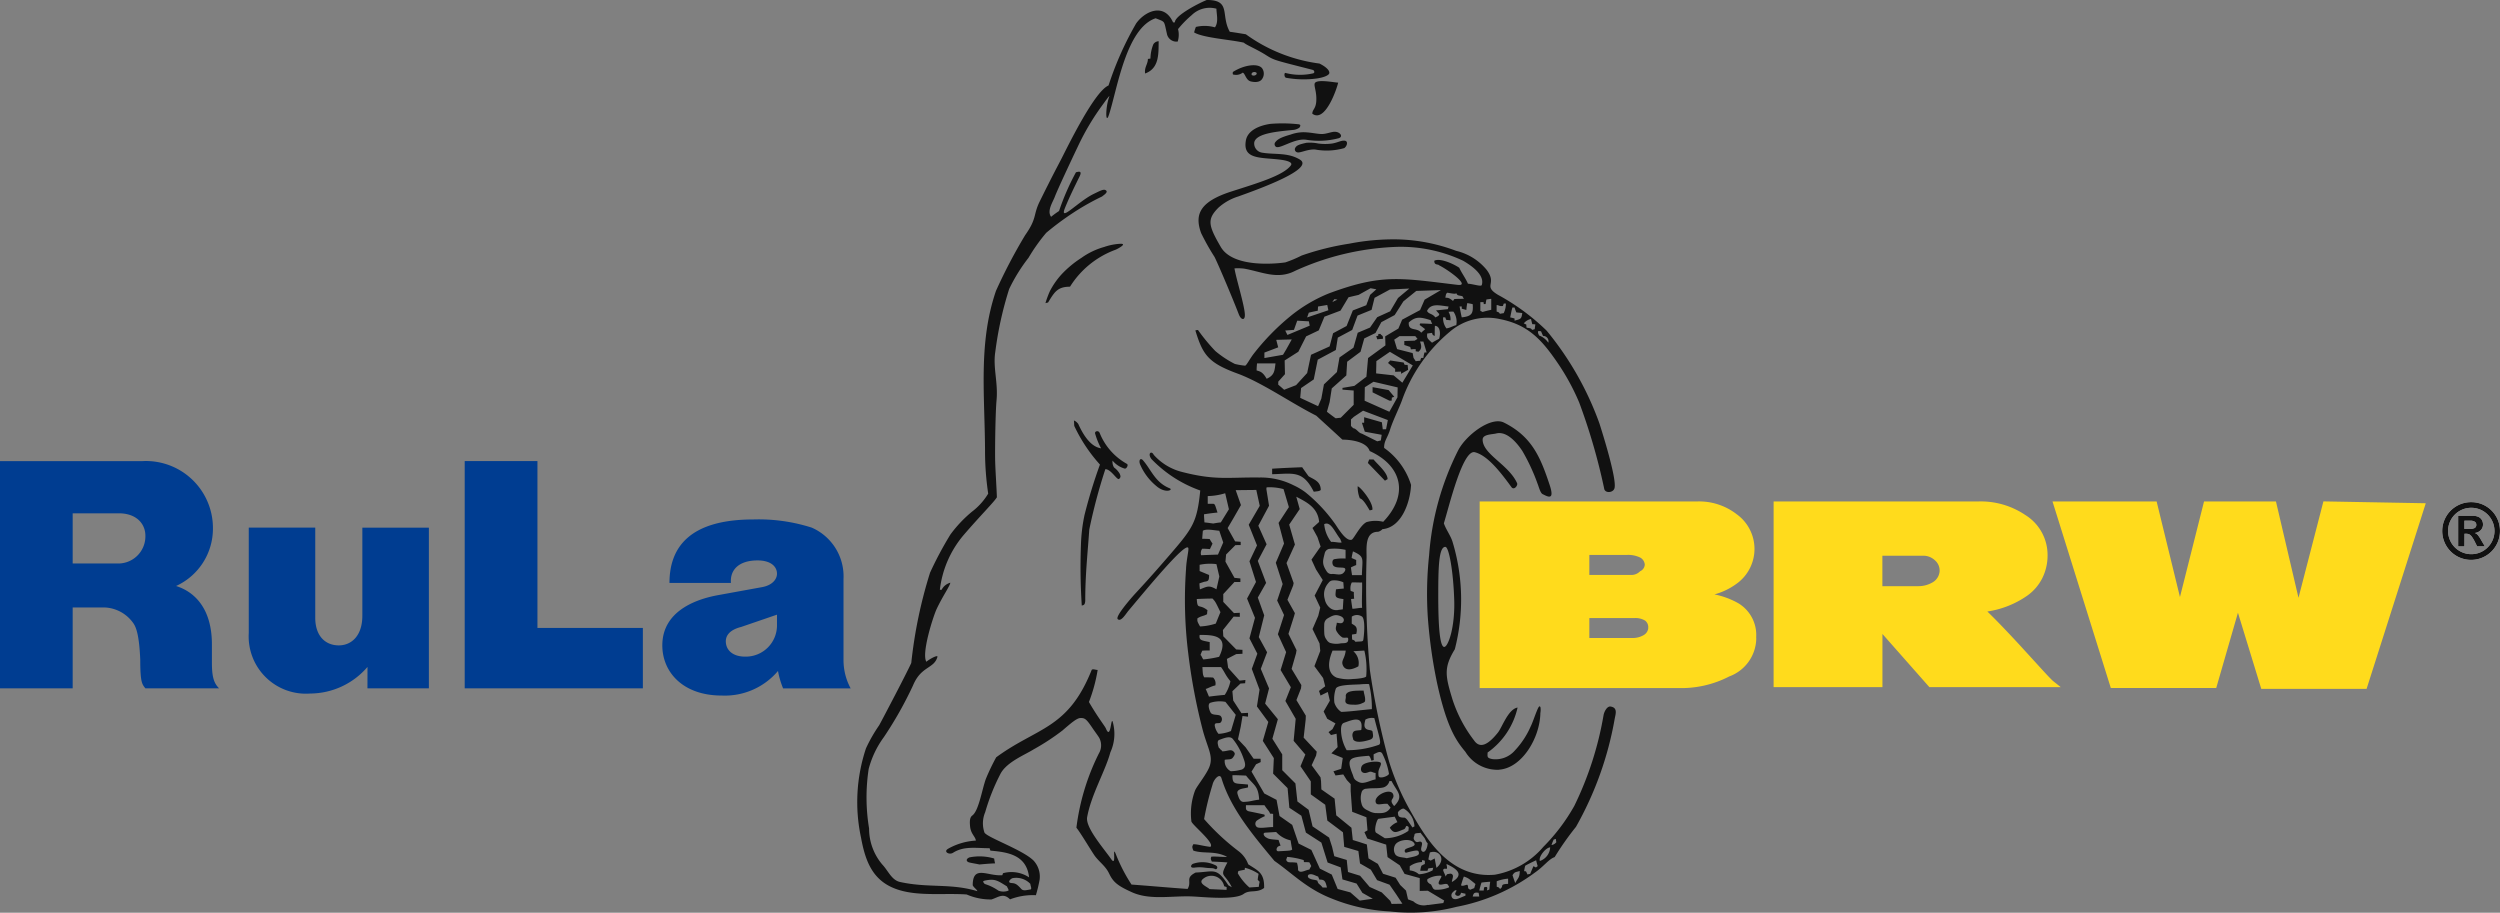 <svg xmlns="http://www.w3.org/2000/svg" xmlns:xlink="http://www.w3.org/1999/xlink" width="200.664" height="73.26" viewBox="0 0 200.664 73.26">
  <rect x="0" y="0" width="200.664" height="73.26" fill="#808080" stroke="none"/>
  <defs>
    <clipPath id="clip-path">
      <rect id="Rechteck_769" data-name="Rechteck 769" width="200.664" height="73.26" fill="none"/>
    </clipPath>
  </defs>
  <g id="Gruppe_3529" data-name="Gruppe 3529" clip-path="url(#clip-path)">
    <path id="Pfad_3592" data-name="Pfad 3592" d="M143.278,6.632c.282-.269,1.528-.01,1.842,0-.086.44-1.037,3.268-2.075,2.494.007-.34.274-.38.318-.99.059-.826-.262-1.333-.085-1.5m1.871,4.462a6.246,6.246,0,0,1-2.59.12c-.916-.14-2.06.73-2.413.576a.255.255,0,0,1-.059-.395c.174-.22.436-.377,1.21-.595a3.128,3.128,0,0,1,1.066-.191c.6.017,1.007.132,1.416.145.382.009.8-.189,1.078-.181.449.009.689.416.292.521m-18.957,4.663a19.67,19.67,0,0,0-2.332,1.313,22.737,22.737,0,0,0-2.171,1.612,14.328,14.328,0,0,0-1.419,2,13.776,13.776,0,0,0-1.556,2.509A28.478,28.478,0,0,0,117.6,28.24c-.2,1.255.235,2.462.1,3.89-.083.908-.123,3.34-.115,4.584.007.894.105,2.124.142,3.2-.215.37-1.364,1.509-2.719,3.092a8.265,8.265,0,0,0-1.857,4.334h.14a1.117,1.117,0,0,1,.7-.568c-.052.3-.589,1.034-1.095,2.1-.284.608-1.235,3.575-.829,4.244.243-.211.946-.595.887-.387-.274.965-1.3.713-1.957,2.286a30.471,30.471,0,0,1-2.342,4.152,7.555,7.555,0,0,0-1.218,2.553,15.223,15.223,0,0,0,.032,4.772,4.468,4.468,0,0,0,1.068,2.908c.473.5.74,1.247,1.423,1.394,2.281.5,4.05.086,6.2.737-.054-.16-.264-.262-.372-.472,0-1.674,1.2-.709,2.376-.811.019-.051.037-.108.056-.159a2.554,2.554,0,0,1,2.092.333c-.2-1.848-1.793-2.024-3.1-2.146a1,1,0,0,1-.068-.194c-1.13,0-2.061-.191-2.943.37-.3.188-.8-.089-.385-.329a5.108,5.108,0,0,1,2.225-.652c-.034-.333-.411-.517-.468-1.169-.021-.291-.052-.673.179-.842.525-.39.777-2.072,1.09-2.94a17.215,17.215,0,0,1,.83-1.734c3.308-2.43,5.753-2.242,7.654-6.99.056-.147.316-.022.49-.022a12.564,12.564,0,0,1-.7,2.572c.72,1.247,1.291,1.945,1.367,2.139.388.938.39-.919.536-.566a3.554,3.554,0,0,1-.181,2.464c-.409,1.516-1.546,3.406-1.867,5.218-.144.831,1.362,2.536,1.928,3.354.475.68.059-1.13.357-.444A13.318,13.318,0,0,0,128.534,71c1.5.108,2.989.247,4.5.351.371-.613-.23-.877.65-1.316,1.477-.056,1.668-.461,2.621,1.022.088.051.174.1.279.154-.618-1.233-1.022-.738-.351-1.987-.421-.037-.842-.052-1.252-.071-.1-.211-.1-.211-.046-.387.24-.052,1.176.054,1.262,0-1.021-.512-1.862-.211-2.7-.492-.142-.353-.071-.353,0-.512.35,0,.705.127,1.357.213.436-.265-1.487-1.789-1.514-2.048a5.263,5.263,0,0,1,.279-2.437c.106-.321.784-1.125,1.11-1.806.453-.966-.1-1.588-.514-3.222a46.8,46.8,0,0,1-1.122-5.975,34.7,34.7,0,0,1-.183-6.815c.029-.747.235-1.524.183-1.681-.183-.561-3.351,3.3-4.8,5.023-.218.257-.595.923-.864.683-.238-.211,1.168-1.791,1.352-1.995,1.222-1.318,1.977-2.185,2.906-3.263,1.786-2.073,2.116-2.572,2.364-5.068a10.149,10.149,0,0,1-3.915-2.523c-.343-.449,0-.711.182-.34a4.5,4.5,0,0,0,2.234,1.364c2.731.71,3.756.424,6.238.456a5.828,5.828,0,0,1,2.746.621,5.191,5.191,0,0,1,.97.576,12.685,12.685,0,0,1,2.41,2.587c.324.5.862,1.335,1.284,1.211.174-.052.672-1.152,1.2-1.416a2.584,2.584,0,0,1,1.335-.025c2.109-2.2,1.486-4.517-1.085-5.679-.262-.809-1.678-.916-2.191-.916-.7-.652-1.408-1.289-2.094-1.921-2.056-1.036-4.346-2.66-6.353-3.393-2.325-.855-2.758-1.5-3.354-3.452a.764.764,0,0,1,.211-.034,14.836,14.836,0,0,0,1.391,1.688,8.091,8.091,0,0,0,1.567,1.036,5.8,5.8,0,0,0,.811.14c.1.022.326-.438.649-.884a18.87,18.87,0,0,1,3.03-3.114,11.976,11.976,0,0,1,3.067-1.806c4.275-1.588,5.742-1.225,10.326-.682,1.048.125-.652-1.146-1.48-1.567-.1-.123-.406.017-.392-.37.441-.231,1.47.211,2,.561.191.421.51.842.7,1.283.406.02,1.061.255,1.109.108.265-.84-.9-1.6-1.5-1.952a11.7,11.7,0,0,0-5.49-1.107,21.387,21.387,0,0,0-7.984,1.915c-1.421.745-2.7.069-4.113-.176a4.423,4.423,0,0,0-.76-.019c.09.688.833,3.038.833,3.748,0,.465-.311.392-.484-.051-.446-1.162-1.547-3.786-1.946-4.606a18.582,18.582,0,0,1-1.08-1.919c-.563-1.534-.067-2.533,2.408-3.337,2.009-.647,4.191-1.276,4.792-2.1.2-.275-.407-.407-.892-.465-1.546-.187-2.986,0-2.719-1.529.14-.8,1.039-1.205,1.979-1.34a11.954,11.954,0,0,1,2.19.026c.067,0,.191.03.2.081a.249.249,0,0,1-.127.233,1.093,1.093,0,0,1-.355.137c-1.141.125-3.089.233-3.216,1.029a.746.746,0,0,0,.6.8c1.032.183,2.083-.034,3.062.559,1.218.734-3.194,2.337-4.955,2.966a4.306,4.306,0,0,0-1.578.894c-.935.941-.813,1.428.186,3.153,1.044,1.791,4.822,1.3,5.187,1.24a9.466,9.466,0,0,0,1.3-.548,21.416,21.416,0,0,1,3.824-.953,18.5,18.5,0,0,1,3.834-.346,14.255,14.255,0,0,1,4.751.922,4.509,4.509,0,0,1,2.443,1.521c.886,1.18-.346,1.254.921,2.014a17.746,17.746,0,0,1,3.891,2.866,24.929,24.929,0,0,1,4.24,7.445c.216.676,1.421,4.483,1.211,5.209-.11.382-.789.428-.833,0a48.629,48.629,0,0,0-2-6.882,18.072,18.072,0,0,0-1.847-3.344c-1.242-1.8-2.352-2.92-4.5-3.349a4.636,4.636,0,0,0-4.057,1.029,12.676,12.676,0,0,0-3.837,5.534c-.276.725-.713,1.578-.943,2.318-.213.683-.488.894-.472,1.457a5.717,5.717,0,0,1,2.16,2.966c-.056,1.32-.723,3.415-2.3,3.555a.679.679,0,0,1-.344.209c-1.057,0-.928,1.24-.926,2.055a75.57,75.57,0,0,0,.26,9.006,60.212,60.212,0,0,0,1.543,7.374,19.869,19.869,0,0,0,1.8,4.118c1.392,2.489,3.3,5.272,6.689,4.974a6.657,6.657,0,0,0,3.9-2.24,15.127,15.127,0,0,0,2.486-3.293,26.846,26.846,0,0,0,2.342-7.266c.052-.3.291-.747.57-.7.581.093.4.59.329.968a27.125,27.125,0,0,1-3.111,8.687,23.342,23.342,0,0,0-1.711,2.43c-.477.16-.835.718-1.583,1.24a15.4,15.4,0,0,1-6.291,2.751,14.79,14.79,0,0,1-5.36.37,14.335,14.335,0,0,1-4.635-1.024c-2.028-.789-3.145-2-4.625-3.033-1.668-2.009-3.5-4.155-4.248-6.632-.14-.466-.632.1-.72.514a23.553,23.553,0,0,0-.676,2.761A18.37,18.37,0,0,0,137.1,68.3a2.321,2.321,0,0,1,.8,1.071c.755.509,1.311.651,1.277,1.9-.581.438-1.147.12-1.632.473-.725.528-3.256.247-4.12.211-1.618-.074-3.384.321-4.844-.333-1.176-.529-1.517-.82-1.848-1.514-.311-.647-.833-.935-1.217-1.512-.37-.559-1.09-1.773-1.406-2.16a18.39,18.39,0,0,1,1.8-5.953,1.278,1.278,0,0,0,.059-1.208c-.064-.142-.414-.6-.588-.865-.463-.681-.589-.8-.977-.774-.277.025-.7.38-1.417,1a18.683,18.683,0,0,1-2.313,1.514c-.705.443-2.126,1-2.641,1.928a16.669,16.669,0,0,0-1.244,3.114,2.28,2.28,0,0,0-.059,1.632c.2.391,3.082,1.391,3.944,2.254a1.9,1.9,0,0,1,.485,1.524,11.23,11.23,0,0,1-.3,1.252,5.1,5.1,0,0,0-2.075.333c-.547-.544-.929-.171-1.49.008a4.791,4.791,0,0,1-1.994-.4c-1.8-.123-3.822.157-5.483-.377-2.026-.647-2.631-2.217-2.994-4.182a13.621,13.621,0,0,1,.4-7.176,12.261,12.261,0,0,1,1.058-1.848c.147-.262,2.222-4.2,2.575-5a37.2,37.2,0,0,1,1.506-7.242A28.727,28.727,0,0,1,114,42.9a10.267,10.267,0,0,1,1.724-1.826,5.159,5.159,0,0,0,1.306-1.452,23.682,23.682,0,0,1-.253-3.234c0-4.54-.576-8.81.882-13.053A43,43,0,0,1,120,18.871c.965-1.367.629-1.6,1.154-2.678,1.063-2.156,1.5-2.957,1.773-3.486.654-1.294,2.671-5.39,3.763-5.846A25.936,25.936,0,0,1,128.9,1.891c.671-.963,2.234-1.73,2.97-.093h.141c0-.563,1.945-1.551,2.563-1.8,1.985,0,1.095,1.218,1.849,2.553.424.056.868.132,1.289.2a12.893,12.893,0,0,0,5.909,2.35c.422.21.808.5.791.756-.012.179-.419.355-.992.441a7.94,7.94,0,0,1-2.474-.054c-.171-.032-.172-.419-.052-.388a4.671,4.671,0,0,0,2.215.032c.164-.039.1-.245-.032-.279-3.008-.773-3.072-.757-3.731-1.176-.733-.47-1.654-.848-1.793-1.007-1.039-.243-3.271-.384-3.994-.823a3.178,3.178,0,0,1,.142-.441,3.049,3.049,0,0,1,1.529.032c.313-.422.12-1.09.12-1.495a2.061,2.061,0,0,0-1.982.512,8.293,8.293,0,0,0-1.1,1.125,1.808,1.808,0,0,1-.027,1,.781.781,0,0,1-.872-.652c-.245-1.061-.108-.9-.9-1.218-2.377.794-3.087,5.743-3.751,7.759-.279.833-.289-.61.032-1.475.074-.2-.414.5-.544.674a19.8,19.8,0,0,0-1.881,3.129c-.656,1.373-1.74,3.689-1.955,4.258-.147.4-.644,1.114-.291,1.592a7.436,7.436,0,0,1,.638-.466,19.521,19.521,0,0,1,1.359-3.111c.071,0,.563-.22.289.335-.395.806-.8,1.617-1.167,2.519-.5,1.233,1.051-.514,2.31-1.12.574-.277.828-.426,1-.255.11.11-.079.28-.318.444m26.122,56.879a1.224,1.224,0,0,1-1.159-.282l-.426-.16-.16-.7-.466-.451-.37-.585-1.01-.318-.414-.791-.752-.443-.132-1.115-.61-.2-.519-.159-.108-.985-1.22-.995-.132-1.34-1.063-.742-.025-.652-.042-.318-.713-.97.358-.779.051-.309-1.051-1.127.164-1.457.01-.309-.755-1.247.37-.943.027-.263-.782-1.3.355-1.247.042-.252-.652-1.313.452-1.421.066-.24-.6-1.074L141.506,47l.042-.2-.574-1.605.676-1.486-.461-1.6.845-1.247-.276-.994c.791.421,1.732.848,1.835,2.026l-.536.483.4.732.255.762-.734,1.047.365.791.541.848-.652,1.247.451.963-.161.662-.461,1.063.566,1.156.056.6-.47,1.223.7.953.166.662-.495.372.122.37.581-.286.167.7-.5.867.289.583.661.372-.24.463-.318.238.2.235.446-.108.083,1.078-.5.495.913.375-.125.87-.622.2.167.333.622-.083.289.455.306.324V63.5l.12,1.659,1.142.439.088,1.05-.247.145.231.512,1.514.49.11,1,.98.659.39.691,1.213.336v1.029l.652-.015,1.316.789a.772.772,0,0,0-.069.2c-.421.051-.845.108-1.247.16m-2.909-.09c-.037-.086-.074-.176-.108-.247l-.683-.679-.97-.436-.769-.9-.97-.3-.1-.967-1-.3-.176-.749-.238-.745-1.33-.9-.316-1.333-.9-.667-.16-1.45-1.058-1.061V60.551l-.791-1.254.441-1.568-1.022-1.255.314-1.218-.664-1.57.507-1.331-.666-1.217.435-1.747-.514-1.428.667-1.176-.667-1.766.705-1.335-.664-1.487.86-1.605-.211-1.318a.42.42,0,0,1,.02-.159,4.221,4.221,0,0,1,1.355.142l.429,1.445-.828,1.269.439,1.653-.661,1.544.551,1.71-.441,1.323.552,1.161-.495,1.543.662,1.436L140.5,53.78l.823,1.379-.439,1.105.828,1.433-.166,1.767.94,1.1-.39.941.828,1.213v1.046l1.159.83.167,1.269,1.256.943.1,1.169,1.136.333.132,1,.87.5.5.838,1,.365.532.769.5.76Zm-2.556-.266-.752-.659-1.021-.275-.475-1.156-.955-.479-.681-1.5-1.025-.51-.512-1.5-1.019-.715-.238-1.294-.987-.512-1.022-1.755.363-.587.373-.177-.01-.269h-.558l-.645-.919-.61-.645.22-1,.142-.865.444.054v-.306l-.53.025-.659-1.017-.066-.747.647-.615.377-.025.022-.259-.468.049-.919-1.027-.1-.713.75-.389.5-.025V52.16l-.5-.03L135.9,51.072l-.03-.5.862-1.08.493.021v-.328l-.47.025-.857-.9v-.625l.9-.974.475.006V46.43l-.475-.049-.725-1.3.052-.573.747-.753.424-.007v-.26l-.446-.032-.6-1.071.453-.771.615-1.073-.422-1.2c.455,0,1.181-.014,1.654-.014l.277,1.274-.885,1.519.665,1.658L138,45.053l.525,1.66-.717,1.331.636,1.548L138,51.236l.634,1.234-.446,1.218.622,1.666L138.6,56.7l.913,1.247-.441,1.522.885,1.381-.057,1.247,1.162,1.164.141,1.577.966.637.362,1.355,1.242.8.5,1.6,1.051.39.14.966,1.134.333.468.747.833.47Zm9.066-.326c.071-.282.138-.351.473-.3.02.089.037.191.052.3Zm-1.588.16a.33.33,0,0,1-.02-.493c.221-.233.267-.178.318-.144-.051.107-.169.252-.09.328a.241.241,0,0,0,.323.056.288.288,0,0,0,.116-.211c.12.017.215.054.36.074v.16c-.477.173-.733.377-1.006.23m3.778-.77c-.087-.125-.087-.125-.263-.176,0-.16,0-.3,0-.441a3.139,3.139,0,0,1,.914-.208v.419c-.738.017-.3.2-.651.406m-1.659.125a5.837,5.837,0,0,1,.174-.637c.231-.032.458-.051.7-.066-.035.211-.052.421-.071.632a.7.7,0,0,0-.191.071c0-.087.061-.2,0-.262-.045-.045-.157-.012-.225.007-.02.069-.022.184-.039.255h-.35m-38.6.01a3.888,3.888,0,0,0-1.117-.541c0-.089-.3-.206.107-.282.755-.14.963.026,1.7.485.017.093.2.318.093.346a1.1,1.1,0,0,1-.786-.008m41.494-.606c-.089-.211-.154-.421-.225-.632.189-.3.245-.225.578-.338,0,.581-.16.549-.353.97m-39.652.475c-.406-.458-.525-.453-.82-.483-.348-.037-.02-.37.147-.392a1.57,1.57,0,0,1,1.4.466c0,.14.152.428,0,.448-.24.029-.561.147-.725-.039m15.107.008c-.174-.189-.98-.46-.51-.83a1.039,1.039,0,0,1,1.683.6,1.318,1.318,0,0,1,.2.074c0,.051-.007.166-.007.218Zm18.154.052c-.231,0-.262-.236-.382-.429a.594.594,0,0,1-.257-.191c-.052-.051-.056-.216-.008-.24a1.847,1.847,0,0,1,1.054-.265c.189.014-.223.431-.169.627.067.242.627-.116.74.105.029.054.134.159.076.208a2.517,2.517,0,0,1-1.053.184m2.782,0c-.314-.109-.1-.262-.262-.407-.367.108-.367.108-.492.056.071-.25.139-.475.23-.708.348.123.348.123.931.6-.032.107-.068.211-.1.333a1.879,1.879,0,0,0-.3.125m-17.747-.182a4.5,4.5,0,0,1-.933-1.143c.019-.069.034-.125.052-.177.157-.034.333-.071.512-.1a.567.567,0,0,1,.015-.159,3.527,3.527,0,0,1,1.095.49,4.071,4.071,0,0,0-.071.478c.052.051.1.105.154.156a3.261,3.261,0,0,0-.068.407c-.265.017-.507.032-.755.051m5.873,0c-.233-.313-.343-.233-.415-.548-.247-.1-.4-.047-.654-.191-.152-.086-.14-.274.007-.311.253-.067.463.1.711.174.015.071.071.167.089.24.406,0,.492.094.614.638h-.352m10.381-.437c0-.211.174-.484.027-.615-.112-.1-.164-.051-.36-.029-.076.007-.125.115-.16.2-.176-.439-.291-.539-.125-.618.107-.049.166.051.2-.01.074-.128-.026-.25-.007-.375.72.335,1.514.825.421,1.443m6.065-.605c-.032-.088-.074-.176-.109-.247a.537.537,0,0,0-.154-.014,3.783,3.783,0,0,1,.085-.441c.282-.16.581-.3.88-.441a4.352,4.352,0,0,0,.127.475.8.8,0,0,0-.142.105,1.532,1.532,0,0,1-.2-.105c-.088.2-.176.407-.262.618-.089.017-.159.032-.23.051m-8.7-.014a1.27,1.27,0,0,0-.74-.313v-.333a1.774,1.774,0,0,1,.985-.338.515.515,0,0,1,.017-.16c.074.014.142.034.211.052v.267a1.35,1.35,0,0,0-.279.142,2.041,2.041,0,0,0-.09.4h.581a.833.833,0,0,1,.07-.191c.125-.02.245-.037.39-.052-.02.068-.035.14-.052.211a2.682,2.682,0,0,1-1.092.313m-9.667-.285c-.088-.089.022-.149-.125-.641-.579-.091-.725.061-.858-.211-.019-.039.054-.189.074-.26a6.136,6.136,0,0,1,1.33.26.462.462,0,0,0,.019.159,3.485,3.485,0,0,1,.426.017c.052.086.1.189.154.3-.052.088-.1.174-.154.282-.3.037-.663.3-.867.1m-7.457-.244a2.964,2.964,0,0,0-.906-.01c-.436.037-.225-.276-.1-.311a2.311,2.311,0,0,1,1.756.1c.338.125.145.414,0,.318s-.409-.051-.747-.1m18.525.008c-.052-.262-.1-.51-.138-.755-.105.056-.211.108-.321.176a1.572,1.572,0,0,0-.189-.089,5.563,5.563,0,0,1,.123-.566c.789-.262,1.32.586.525,1.233m8.3-.55c-.123-.367.51-1.092.828-1.092a1.213,1.213,0,0,1-.828,1.092m-44.99.28c-.247-.057-.554-.1-.8-.16s-.314-.269,0-.406a4.1,4.1,0,0,1,1.992.088,2.985,2.985,0,0,0,.071.39c-.441.015-.818.052-1.259.088m34.309-.5c-.316-.088-.7-.051-.906-.281a.745.745,0,0,1,0-.84c.294-.392,1.311-.5,1.521-.047.108.228-.455.284-.7.431-.147.093-.089.324.056.287.924-.253.966-.194,1,.015.049.269-.448.3-.977.435m-10.281-.559c-.253.015-.187-.289-.037-.384a.676.676,0,0,1,.191-.071,4.76,4.76,0,0,1-.162-.456c-.867-.068-.789-.09-1-.2-.147-.074-.333-.368-.051-.384s.561-.034.857-.052a2.162,2.162,0,0,0,1.161.669c.037.245.076.493.127.74-.127.086-.127.086-1.087.137m11.519.008c-.237-.167.132-.615-.076-.756-.159-.111-.321.144-.517-.1-.174-.213-.037-.311-.027-.465.015-.189.316-.118.49-.174.088.14.218.277.321.422.063.093.159.39.247.406,0,.353-.2.84-.439.671m10.382-.51a3.374,3.374,0,0,1,.176-.441c.054-.017.105-.032.179-.052a1.287,1.287,0,0,0,.034.262.6.6,0,0,1-.39.23m-13.371-.545-.7-.441c-.21-.133.044-1.1.194-1.12l1.293-.171.218.443a1.449,1.449,0,0,0-.612.441c.333.529.524.36,1.132.127.2-.079.108-.409.362-.194.052.041,0,.238,0,.321a3.386,3.386,0,0,1-1.886.593M138.6,66.385a.334.334,0,0,1,0-.524,3.719,3.719,0,0,1,.637-.353.506.506,0,0,1-.037-.125c-.4-.089-.828-.179-1.249-.262-.115-.028-.23-.106-.23-.231a1.447,1.447,0,0,1,0-.262H139.2c.314.473.37.437.456.683a1.057,1.057,0,0,1,.244.02v1.053c-.438,0-1.085.138-1.3,0m11.814-1.464a1.729,1.729,0,0,1,.83,1.413,1.014,1.014,0,0,0-.16.086c-.441-.651-.443-.681-.617-.789-.566,0-.514-.16-.552-.387-.019-.105.348-.411.5-.324m-2.339.339a1.3,1.3,0,0,1-.495-.169c-.3-.13-.514-.262-.585-.589a1.571,1.571,0,0,1,.034-.992.422.422,0,0,1,.355-.2c.532-.074.879,0,1.348-.1a.689.689,0,0,0,.5-.517h.174c.422.864,1.039,1.178.209,2.009-.493-.566.054-.522-.076-.928-.183-.567-1.516.039-1.413.588.068.355.446.125.955.159.052.068.179.227.247.3-.318.528-.769.443-1.255.443m-10.523-.895c-.247.008-.365-.211-.443-.441-.059-.174-.125-.329-.041-.437.164-.211.556-.2.818-.289v-.225c-.987-.125-1.269.071-1.249-.755.35,0,.72.019,1.09.034.618.791.985.791,1.054,1.933-.527.054-.663.159-1.227.178m9.251-1.579c-.455-.208-.412-.348-.522-.629-.536-1.333-.247-1.357,1.269-1.492.11-.008.2.269.238.392.051-.015.12-.032.191-.052-.014-.154-.014-.313-.014-.458.348-.174.534-.275.686-.078a5.622,5.622,0,0,1,.543,1.614c.045.149-.561.414-.781.284-.079-.045-.064-.284-.064-.377,0-.275.26-.588.194-.747-.078-.2-1.255-.12-1.5.206-.1.127-.145.411.008.526.188.144.413.032.554-.014.2-.072.289.066.519.083,0,.159,0,.333,0,.512-.423.071-.926.406-1.318.23M136.492,61.9a.906.906,0,0,1-.474-.913c.211-.057.5.012.637-.161.1-.13.218-.289.14-.412-.242-.362-.507-.107-.98-.107-.037-.108-.182-.147-.2-.238a.131.131,0,0,1-.091-.105c-.1-.3-.11-.519.056-.578.414-.152.884-.35,1.1-.052a5.186,5.186,0,0,1,.857,1.576c.145.39.2.685-.132.852a3.4,3.4,0,0,1-.919.14m21.567-.118a3.012,3.012,0,0,1-2.72-1.439c-.718-.862-1.477-1.893-2.266-5.483a39.962,39.962,0,0,1-.755-5.377,29.282,29.282,0,0,1,.108-4.912,22.23,22.23,0,0,1,2.332-8.425c.618-1.205,2.629-2.754,3.68-2.227,2.254,1.127,2.935,2.8,3.675,5.039.4,1.225-.15.916-.578.7-.189-.094-.318-.634-.395-.811a15.673,15.673,0,0,0-1.232-2.656c-.652-.977-1.4-1.58-2.1-1.4-.318.081-1.085.058-1.085.492,0,1.18,2.1,2.006,2.766,3.5.081.174-.245.6-.455.313-1.014-1.4-1.977-2.554-2.937-2.8-.979-.247-2.065,4.351-2.486,5.705.162.488.561,1.017.7,1.5a15.947,15.947,0,0,1,.179,8.609c-.9,1.477-.762,2.124-.211,3.955a10.856,10.856,0,0,0,1.756,3.363c.493.718,1.174.3,1.916-.632.331-.412.823-1.884,1.577-2.006a6.03,6.03,0,0,1-2.408,3.609c0,.318-.085.441.388.529a2.056,2.056,0,0,0,1.81-.7,6.733,6.733,0,0,0,1.262-1.923c.132-.257.317-.811.473-1.193.147-.365.231-.521.311-.348a1.386,1.386,0,0,1-.008.463c-.029,2.006-1.484,4.41-3.292,4.547m-12.253-1.559a3.406,3.406,0,0,1-.451-1.479c-.012-.24-.019-.629.227-.718.655-.233,1.6-.659,1.392.573-.231.052-.563,0-.659.2-.122.249.012.436.012.561.176.262.7.223,1.315.03.37-.116.279-.351.245-.632-.029-.233-.455-.059-.617-.365-.093-.174,0-.453.037-.627a1.048,1.048,0,0,1,.72-.118c.353,1.424.63,2.065.341,2.146a7.558,7.558,0,0,1-2.563.428m-10.289-1.316a1.354,1.354,0,0,1-.3-.654c-.029-.3.291-.142.458-.24a.377.377,0,0,0,0-.549c-.213-.14-.676-.014-.8-.282-.127-.25-.245-.691,0-.769a2.45,2.45,0,0,1,1.2-.07l.828,1.041-.387,1.3a3.068,3.068,0,0,1-.99.225m9.844-1.76a1.392,1.392,0,0,1-.551-.74,2.524,2.524,0,0,1,.11-1.11c.106-.333,1.255-.326,1.933-.36a5.387,5.387,0,0,1,.742-.025,8.14,8.14,0,0,1,.224,2.011c-.826.072-1.755.2-2.457.223m1.16-.577c-.47,0-.716-.015-.806-.186-.07-.125.03-.338.01-.465-.066-.515.833-.479,1.433-.479.017.231.11.434.118.667.008.2,0,.253-.211.331a1.246,1.246,0,0,1-.544.132m-11.78-.651c-.083-.209-.174-.419-.262-.616.089,0,.512-.242.775-.279a.658.658,0,0,0-.182-.634c-.24-.017-.488-.017-.715-.017-.105-.211-.105-.211-.14-.826h1.492c.3.4.317.6.755,1.14a3.1,3.1,0,0,1-.456,1.095c-.421.034-.842.085-1.266.138m10.288-1.509c-.49-.183-.963-.762-.368-2.185h1.058c-.073.649-.379.794-.24,1.154.183.477.7.421,1.256.108a1.252,1.252,0,0,0-.406-1.211c.287-.02.585-.034.884-.052a6.4,6.4,0,0,1,.149,2.068c-.029.118-.637.2-1.063.213a3.382,3.382,0,0,1-1.271-.1M134.3,52.93c-.138-.174-.138-.313-.231-.35a2.854,2.854,0,0,1,.145-.353c.191-.017.384-.017.595-.017v-.671c-.629-.14-.877-.123-.806-.576,1.017,0,2.437,0,1.561,1.756a9.109,9.109,0,0,1-1.264.211m10.177-1.322a.624.624,0,0,1-.287-.262.846.846,0,0,1-.179-.443,7.862,7.862,0,0,1-.007-.826.56.56,0,0,1,.275-.444c.4-.231.618-.355,1.061-.164.216.1.279.267.208.414-.12.235-.362.105-.541.105,0,.281-.2.448.052.779a1.385,1.385,0,0,0,.4.4c.291.074.461-.083.468.132.015.384-.314.307-.6.341a1.75,1.75,0,0,1-.848-.035m2.029-.089c-.089-.12-.089-.125-.265-.181a3.893,3.893,0,0,1-.014-.4c.1-.022.227-.039.348-.058.143-.61-.12-.647-.368-.826,0-.174.005-.394.005-.554a.717.717,0,0,1,.784-.029c.314.125.218,1.4.145,1.867-.034.2-.16.13-.634.181m-12.474-1.233c-.228-.406-.228-.406-.211-.652.333-.21.512-.176.775-.335a2.275,2.275,0,0,1,.032-.316c-.683-.547-.806,0-.858-.9.419-.017.843-.037,1.262-.037.23.25.23.25.637,1.092-.127.3-.247.6-.375.917a4.779,4.779,0,0,1-1.262.23M145.1,48.965a.809.809,0,0,1-.686-.213,1.165,1.165,0,0,1-.37-.663,1.348,1.348,0,0,1,.3-1.3.452.452,0,0,1,.318-.2,1.743,1.743,0,0,1,.877.152c0,.14.03.362.03.5-.2.019-.451.034-.625.066-.056.581-.142.689.6.777-.017.264-.037.544-.052.826-.145.019-.267.034-.387.051m1.156-.1c-.034-.247-.086-.548-.105-.776a1.01,1.01,0,0,1,.248-.019,5.167,5.167,0,0,1-.025-.547c-.051-.019-.2-.071-.252-.088a1,1,0,0,1,.088-.679c.25-.017.578.015.826,0,.02.667-.037,1.348,0,2.036-.264,0-.512.073-.776.073m-21.723-.247a47.533,47.533,0,0,1-.067-4.888,13.279,13.279,0,0,1,.287-2.391A41,41,0,0,1,126,37.289a12.58,12.58,0,0,1-2.06-3.1c-.017-.142-.01-.318-.03-.441a.791.791,0,0,1,.355.292c.3.666.909,1.817,1.826,1.943a5.763,5.763,0,0,1-.475-1.174c-.074-.191.269-.313.369-.039a4.945,4.945,0,0,0,2.183,2.465c.137.083-.03.407-.182.377a1.977,1.977,0,0,1-.975-.642.857.857,0,0,0,.12.551,1.724,1.724,0,0,1,.446.485c.118.255.074.311-.029.429-.157.166-.641-.776-1.115-.776a44.016,44.016,0,0,0-1.288,4.84c-.14,2-.324,3.629-.324,5.657,0,.473-.191.406-.3.458m9.5-1.317c-.015-.154-.034-.313-.034-.473l.368-.123c.313-.059.406-.036.406-.548L134,45.835v-.5a3.975,3.975,0,0,1,1.35-.054l.233.992-.233,1.029c-.61-.35-.713-.23-1.316,0m12.2-1.14c-.032-.211-.068-.421-.089-.618a4.281,4.281,0,0,1,.422-.189v-.406c-.118-.052-.245-.108-.365-.159.017-.18.074-.375.105-.535.97.441.752.551.718,1.906h-.791m-1.573-.092a.449.449,0,0,1-.47-.223c-.414-.623-.282-.87-.147-1.45a.468.468,0,0,1,.34-.336,4.1,4.1,0,0,1,1.331.074v.7a3.5,3.5,0,0,0-.906.051c-.2.048-.189.426-.045.544.208.167.549.1.8.147.221.042.135.282-.054.439-.223.176-.566.054-.848.051m-10.541-1.5a.6.6,0,0,1,.088-.524c.192,0,.4.015.618.032l.209-.441a3.95,3.95,0,0,1-.228-.365c-.211-.02-.407-.019-.6-.019.016-.228.032-.437.052-.647.267-.177.877-.037,1.318,0l.317.94-.422.972c-.458.017-.913.032-1.352.052M144.559,43.5A2.742,2.742,0,0,1,144,42.075c.529-.282.877.691,1.3,1.2-.015.036.105.225.088.276-.262.019-.563-.073-.825-.054m-9.475-1.476c-.245-.034-.475-.071-.7-.089-.015-.23-.035-.441-.035-.651.351-.057.718-.108,1.083-.14-.052-.159-.1-.316-.154-.475-.034-.1-.079-.228-.191-.228h-.439v-.62a5.12,5.12,0,0,0,1.4-.228l.3,1.286-.651,1.056c-.211.017-.421.054-.612.089m12.563-1.052c-.228-.37-.51-.895-.792-.97a2.4,2.4,0,0,1-.174-.966c.225.052,1.264,1.3,1.181,1.884-.071.017-.144.032-.215.052m-4.49-1.5c-.882-1.756-1.687-1.443-3.341-1.406v-.443c.791-.052,1.6-.086,2.408-.118.159.227.333.472.514.72.4.262.98.39.98,1.11-.122.085-.122.085-.561.137M130.6,39.071a4.581,4.581,0,0,1-1.384-1.811c-.123-.339.044-.539.245-.306.671.775.972,1.774,2.136,2.239.3.123-.291.429-1-.122m18.28-.488c-.458-.472-.913-.95-1.371-1.422.037-.108.073-.2.108-.282h.35c.231.313,1.124,1.038,1.124,1.583a2.19,2.19,0,0,0-.211.121m-.619-3.16-.351-.174-.882-.441c-.279-.054-.414-.4-.7-.438l-.176-.179v-.525l.231-.211.74-.492,1.987.755-.142.74H148.7l-.071-.563-1.423-.407v.441h-.179l.231.721,1.355.249-.066.453Zm-3.34-1.848c-.245-.174-.473-.35-.7-.525l.218-.774.171-1.1,1.169-1.041.067-1.1,1.073-.8.3-1.071.9-.436.471-.87,1.069-.568.7-1.1,1.036-.839,1.975-.066-1.306.769-.365.835-1.441.771-.3.711-1.059.628.02.723-1.394,1.016-.134,1.5-.968.737-.953.16v.14l.9.071v1.147l-1.037,1.036Zm-.483-5.771.277-1.056,1.085-.581.5-1.249,1.08-.419.309-.833.5-.444-.463-.088-.965.537-.806.188-.644,1.074-1.289.485-.456,1.1L142.548,27l-.623,1.233-1.1.7.025,1.1-.539.6v.245c.159.125.313.267.472.407l.959-.371.889-.972.311-1.465Zm-.926,4.8-1.435-.669.07-.787,1.017-.693.32-1.585,1.451-.776.159-.995,1.156-.617.428-1.152,1.127-.458.24-.968,1.237-.669,1.553-.074-.909.759-.629,1.068-1.039.471-.578.833-.987.416-.341,1.2-1.122.784-.205,1.171-1.044.992-.21,1.147Zm5.729-.442-1.355-.669v-.419l1.289.237.451.537-.194.067-.017.247Zm1.034-1.443-.7-.589-1.406-.159.022-.985,1.085-.747,1.838,1.092Zm-10.892-.317c-.313-.544-.507-.581-.806-.669,0-.193.019-.39.034-.566h1.482c-.074.583-.074.953-.71,1.235m10.788-.4v-.176l-.474.017v-.23l-.573-.48.182-.2,1.075.167.076.179.243.017.037.39Zm1.178-1.01-.176-.267-.071-.384-1.249-.319-.231-.756.426-.287h1.264l.181.22-.227.143-.833.031v.317l.477.159c.015.052.032.121.052.194a2.36,2.36,0,0,1,.386-.02V28.2a.962.962,0,0,1,.211.037c.333-.247.23-.544.137-.823h.267l.263.879h-.174a2.646,2.646,0,0,0-.089.436h-.174a.7.7,0,0,0-.073.231,2.293,2.293,0,0,0-.368.036M139.2,28.739V28.3l1.107-.421-.157-.6,1.247-.034-.441.794-.262.439Zm13.455-1.229c-.4-.355-.421-.39-.387-.74.125-.016.247-.034.387-.052.052.174.052.174.215.247,0-.282,0-.548.015-.811.387,0,.492.563.336,1.036-.2.107-.387.211-.566.318m9.331,0a1.521,1.521,0,0,0-.74-.581c-.1-.225-.1-.225-.068-.355a.864.864,0,0,1,.228.022c.051.122.105.245.16.37a.425.425,0,0,1,.421.544m-13.721-.266a1.908,1.908,0,0,1-.086-.262.423.423,0,0,1,.154-.019.4.4,0,0,1,.022-.16h.174c0,.123.245.086.174.4a3.178,3.178,0,0,0-.439.037m-7.217-.354-.176-.355.7-.052.262-.737.935.052.067.348Zm10.74-.177c-.338-.458-1.058-.07-1-.825.561-.5.932-.444,1.756-.182a3.049,3.049,0,0,0,.125.3c-.336-.017-.649-.036-.968-.036a.3.3,0,0,0-.035.125c.14.105.282.208.437.333-.1.088-.206.179-.314.281m2.016-.353a1.353,1.353,0,0,1-.262-.88h.174a1.418,1.418,0,0,0,.088.211,2.818,2.818,0,0,1,.333.032,1.157,1.157,0,0,0-.159-.683,2.533,2.533,0,0,1,.39-.019A1.394,1.394,0,0,1,154.6,26.1c-.267.052-.444.206-.8.262m6.884.116c-.088-.125-.088-.125-.436-.176a1,1,0,0,1-.022-.245c-.071-.037-.138-.071-.208-.1a1.035,1.035,0,0,1,.578-.355c.037.14.069.279.106.421a1.3,1.3,0,0,1,.249.017c-.021.122-.039.247-.056.384l-.211.056m-18.056-1,.137-.384c.23-.057.477-.108.72-.159l.02-.334.74-.125.089.424Zm10.295,0c-.247-.333-.529-.247-.669-.524.313-.657,1.038-.426,1.727-.353-.017.071-.036.14-.054.211-.318.034-.635.071-.953.1.086.09.178.2.267.3-.052.139-.052.139-.318.262m2.117,0c-.071-.3-.123-.595-.174-.877h.174c0,.052,0,.1,0,.179.125.032.245.067.37.1a5.237,5.237,0,0,1,.071-.549,4.34,4.34,0,0,1,.438.086c.057.744-.068.972-.879,1.058m4.24.266v-.174a3.13,3.13,0,0,0-.35-.088c.051-.262.1-.529.174-.791h.176a3.947,3.947,0,0,0,.142.388c.154.019.313.034.473.051-.054.529-.174.477-.615.615m-2.572-.7a1.546,1.546,0,0,0-.176-.088v-.7h.262a.439.439,0,0,0,.019.154h.14c.02-.118.037-.242.071-.37.123-.017.247-.032.384-.051,0,.284,0,.585,0,.882-.245.051-.47.105-.7.176m1.395.144c-.087-.125-.087-.125-.263-.176,0-.174,0-.348,0-.526.176,0,.231.125.51.071a.774.774,0,0,1,.071-.194h.16a1.667,1.667,0,0,1-.174.774c-.107.017-.211.032-.3.052m-36.482-.852a7.544,7.544,0,0,1,.358-.97,6.238,6.238,0,0,1,.933-1.342A8.364,8.364,0,0,1,124.51,20.7a5.852,5.852,0,0,1,1.828-.877,4.734,4.734,0,0,1,1.242-.253c.689-.047-.132.39-.308.468a7.261,7.261,0,0,0-3.675,2.974c-1.016,0-1.252.441-1.762,1.269-.071.017-.14.032-.211.051m23.032-.083a1.856,1.856,0,0,1,.159-.231,1.5,1.5,0,0,1,.246.037,2.516,2.516,0,0,0-.4.194m9.678-.094c-.353-.282-.406-.244-.615-.262.052-.3.052-.3.154-.4.583.1.583.1.74.052.056.2.2.159.477.23a1.367,1.367,0,0,0,.122.211c-.262,0-.529,0-.776.019-.034.051-.071.1-.1.154M138.092,6.531c-.377-.1-.441-.649-.634-.7a.874.874,0,0,1-.718.16c-.118,0-.074-.123-.074-.211.9-.578,2.021-.723,2.349-.3a.742.742,0,0,1,.037.8c-.189.377-.684.321-.961.252m.1-.506a.148.148,0,0,1,.034-.191.286.286,0,0,1,.322-.008c.049.022.041.123,0,.154a.287.287,0,0,1-.355.044M129.625,5.9c-.073-.51.223-.74.223-1.169l.205-.03a3.212,3.212,0,0,1,.236-1.154.532.532,0,0,1,.424-.238c-.017.965.071,2.171-1.088,2.59M145.6,11.891a5.174,5.174,0,0,1-2.33.11c-.615-.039-1.2.3-1.436.226a.244.244,0,0,1-.159-.358c.118-.2.282-.269.887-.406a3.238,3.238,0,0,1,.948.054,4.163,4.163,0,0,0,1.146,0c.449-.078.72-.262,1-.223.306.049.159.468-.056.6m8.122,32c.3,0,.644,2.009.715,4.267.068,2.217-.485,3.724-.789,3.764-.39.056-.493-1.894-.493-4.111s.035-3.92.567-3.92m-4.491-10.844-1.987-.886.015-1.081.7-.441,1.938.455-.017.795Z" transform="translate(-37.712 0)" fill="#111" fill-rule="evenodd"/>
    <path id="Pfad_3593" data-name="Pfad 3593" d="M238.187,62.3l1.872,7.672,1.933-7.672h5.773l1.809,7.733,2-7.738,8.216.15-4.751,14.9h-8.452l-1.873-6.114-1.744,6.045H234.51L229.829,62.3Zm-19.158,6.8a2.244,2.244,0,0,0,1.167-.3,1.131,1.131,0,0,0,.571-.882,1.08,1.08,0,0,0-.383-.9l-.012-.009-.011-.012a1.34,1.34,0,0,0-.987-.337h-3.2V69.1Zm-11.585-6.8h16.441a6.4,6.4,0,0,1,3.766,1.09,3.77,3.77,0,0,1,1.782,3.207A4.088,4.088,0,0,1,229,68.478a3.822,3.822,0,0,1-1.2,1.386,7.531,7.531,0,0,1-3.2,1.27q.921.886,2.537,2.629h0l1.5,1.641q1.05,1.158,1.245,1.315l.608.485H219.946l-3.767-4.268v4.268h-8.735Zm-11.455,5.9a.962.962,0,0,0,.709-.267l.023-.024.03-.017a.619.619,0,0,0,.352-.516.712.712,0,0,0-.345-.561,2.213,2.213,0,0,0-1.116-.221h-2.989v1.605Zm1.392,4.3v-.07a.653.653,0,0,0-.245-.561,1.466,1.466,0,0,0-.87-.207h-3.612V73.26h3.474a1.718,1.718,0,0,0,.889-.233.738.738,0,0,0,.365-.536M183.85,62.3h17.484a4.924,4.924,0,0,1,3.152,1.03,3.432,3.432,0,0,1,0,5.565,5.4,5.4,0,0,1-1.79.866,6.511,6.511,0,0,1,1.9.7,2.969,2.969,0,0,1,1.45,2.727l.005.169v0a3.307,3.307,0,0,1-2.163,2.987,8.388,8.388,0,0,1-4.152.933H183.85Z" transform="translate(-65.084 -22.051)" fill="#ffdb1c" fill-rule="evenodd"/>
    <path id="Pfad_3594" data-name="Pfad 3594" d="M184.695,63.143h16.936a4.4,4.4,0,0,1,2.815.913,3.325,3.325,0,0,1,.921,1.07,2.766,2.766,0,0,1,.294,1.284,2.884,2.884,0,0,1-1.214,2.353,6.366,6.366,0,0,1-2.86,1.056l-1.741.291,1.747.249a8.4,8.4,0,0,1,3.02.865,2.461,2.461,0,0,1,1.187,2.265v0l.005.169a2.812,2.812,0,0,1-1.866,2.5l-.005,0-.006,0a7.861,7.861,0,0,1-3.891.868H184.695Zm11.594,5.9a1.485,1.485,0,0,0,1.07-.4,1.114,1.114,0,0,0,.59-.98v-.028q-.128-1.286-2.007-1.286h-3.535v2.7Zm1.938,3.753v-.07a1.169,1.169,0,0,0-.466-1,1.98,1.98,0,0,0-1.2-.313h-4.159v2.7h4.021a2.246,2.246,0,0,0,1.18-.316l.013-.007.011-.008a1.249,1.249,0,0,0,.6-.982m10.062-9.651h15.9a5.873,5.873,0,0,1,3.452.992,3.381,3.381,0,0,1,.137,5.591l-.008.005-.007.006A7.766,7.766,0,0,1,224.276,71l-.55.095.413.376q.914.83,2.9,2.967l1.5,1.638q.5.552.818.889h-8.862l-4.56-5.169v5.169h-7.642Zm11.039,6.8a2.772,2.772,0,0,0,1.458-.386l.01-.006.008-.006a1.638,1.638,0,0,0,.809-1.333,1.6,1.6,0,0,0-.576-1.315,1.862,1.862,0,0,0-1.362-.484h-3.744v3.529Zm18.729-6.8,2.292,9.4,2.368-9.4h4.914l2.216,9.475,2.444-9.472,7.051.129L254.934,77.1h-7.648L245,69.615l-2.142,7.416h-7.643l-4.34-13.888Z" transform="translate(-65.383 -22.353)" fill="#ffdb1c" fill-rule="evenodd"/>
    <path id="Pfad_3595" data-name="Pfad 3595" d="M0,75.533H5.834V69.041h2.3a2.952,2.952,0,0,1,2.547,1.233c.247.329.494.986.576,2.957,0,1.89.164,1.973.411,2.3h5.916c-.41-.411-.575-.9-.575-2.054V72c0-2.794-1.315-4.191-2.876-4.684a5.057,5.057,0,0,0,2.958-4.6,5.379,5.379,0,0,0-5.67-5.423H0Zm53.738-8.463h4.93c-.082-1.068.657-1.807,2.136-1.807,1.068,0,1.561.493,1.561,1.068,0,.411-.329.9-1.151,1.068l-3.616.658c-1.315.246-4.437,1.068-4.437,4.026,0,2.136,1.643,4.026,4.766,4.026a5.586,5.586,0,0,0,4.519-1.972,6.936,6.936,0,0,0,.411,1.4h5.423a4.773,4.773,0,0,1-.575-2.3V66.741a4.27,4.27,0,0,0-2.547-4.109,14.012,14.012,0,0,0-4.684-.657c-5.094,0-6.738,2.218-6.738,5.094M37.3,75.533H51.6V70.685H43.138V57.291H37.3Zm-7.806,0h4.93v-12.9h-5.34V69.7c0,1.643-.9,2.383-1.89,2.383-1.068,0-1.89-.74-1.89-2.218V62.631H19.967V71.1a4.594,4.594,0,0,0,4.93,4.848,6.091,6.091,0,0,0,4.6-2.136ZM5.834,65.508V61.482h3.7c1.4,0,2.136.822,2.136,1.808a2.18,2.18,0,0,1-2.3,2.218Zm56.532,4.109v.822a2.508,2.508,0,0,1-2.547,2.547c-1.068,0-1.561-.575-1.561-1.233,0-.411.247-.9,1.233-1.15Z" transform="translate(0 -20.281)" fill="#003d91" fill-rule="evenodd"/>
    <path id="Pfad_3596" data-name="Pfad 3596" d="M305.787,62.846a1.829,1.829,0,0,0-.933.249,1.855,1.855,0,0,0-.679.677,1.856,1.856,0,0,0,0,1.866,1.845,1.845,0,0,0,.68.678,1.861,1.861,0,1,0,.93-3.47m-.006-.453a2.3,2.3,0,0,1,2.311,2.312,2.317,2.317,0,1,1-2.311-2.312m-.543,1.485v.667h.4a.934.934,0,0,0,.412-.071.283.283,0,0,0,.143-.282.265.265,0,0,0-.124-.229.683.683,0,0,0-.383-.085Zm0,2.065h-.5V63.488H305.9a1.071,1.071,0,0,1,.457.087.608.608,0,0,1,.277.244.708.708,0,0,1,.094.367.636.636,0,0,1-.175.448.783.783,0,0,1-.486.233.6.6,0,0,1,.259.179,3.252,3.252,0,0,1,.26.4l.291.495h-.62l-.2-.4a2.809,2.809,0,0,0-.24-.394.567.567,0,0,0-.2-.173.592.592,0,0,0-.244-.045h-.13Z" transform="translate(-107.429 -22.087)" fill="#fff"/>
    <path id="Pfad_3597" data-name="Pfad 3597" d="M305.787,62.846a1.829,1.829,0,0,0-.933.249,1.855,1.855,0,0,0-.679.677,1.856,1.856,0,0,0,0,1.866,1.845,1.845,0,0,0,.68.678,1.861,1.861,0,1,0,.93-3.47m-.006-.453a2.3,2.3,0,0,1,2.311,2.312,2.317,2.317,0,1,1-2.311-2.312m-.543,1.485v.667h.4a.934.934,0,0,0,.412-.071.283.283,0,0,0,.143-.282.265.265,0,0,0-.124-.229.683.683,0,0,0-.383-.085Zm0,2.065h-.5V63.488H305.9a1.071,1.071,0,0,1,.457.087.608.608,0,0,1,.277.244.708.708,0,0,1,.094.367.636.636,0,0,1-.175.448.783.783,0,0,1-.486.233.6.6,0,0,1,.259.179,3.252,3.252,0,0,1,.26.4l.291.495h-.62l-.2-.4a2.809,2.809,0,0,0-.24-.394.567.567,0,0,0-.2-.173.592.592,0,0,0-.244-.045h-.13Z" transform="translate(-107.429 -22.087)" fill="#111"/>
  </g>
</svg>
